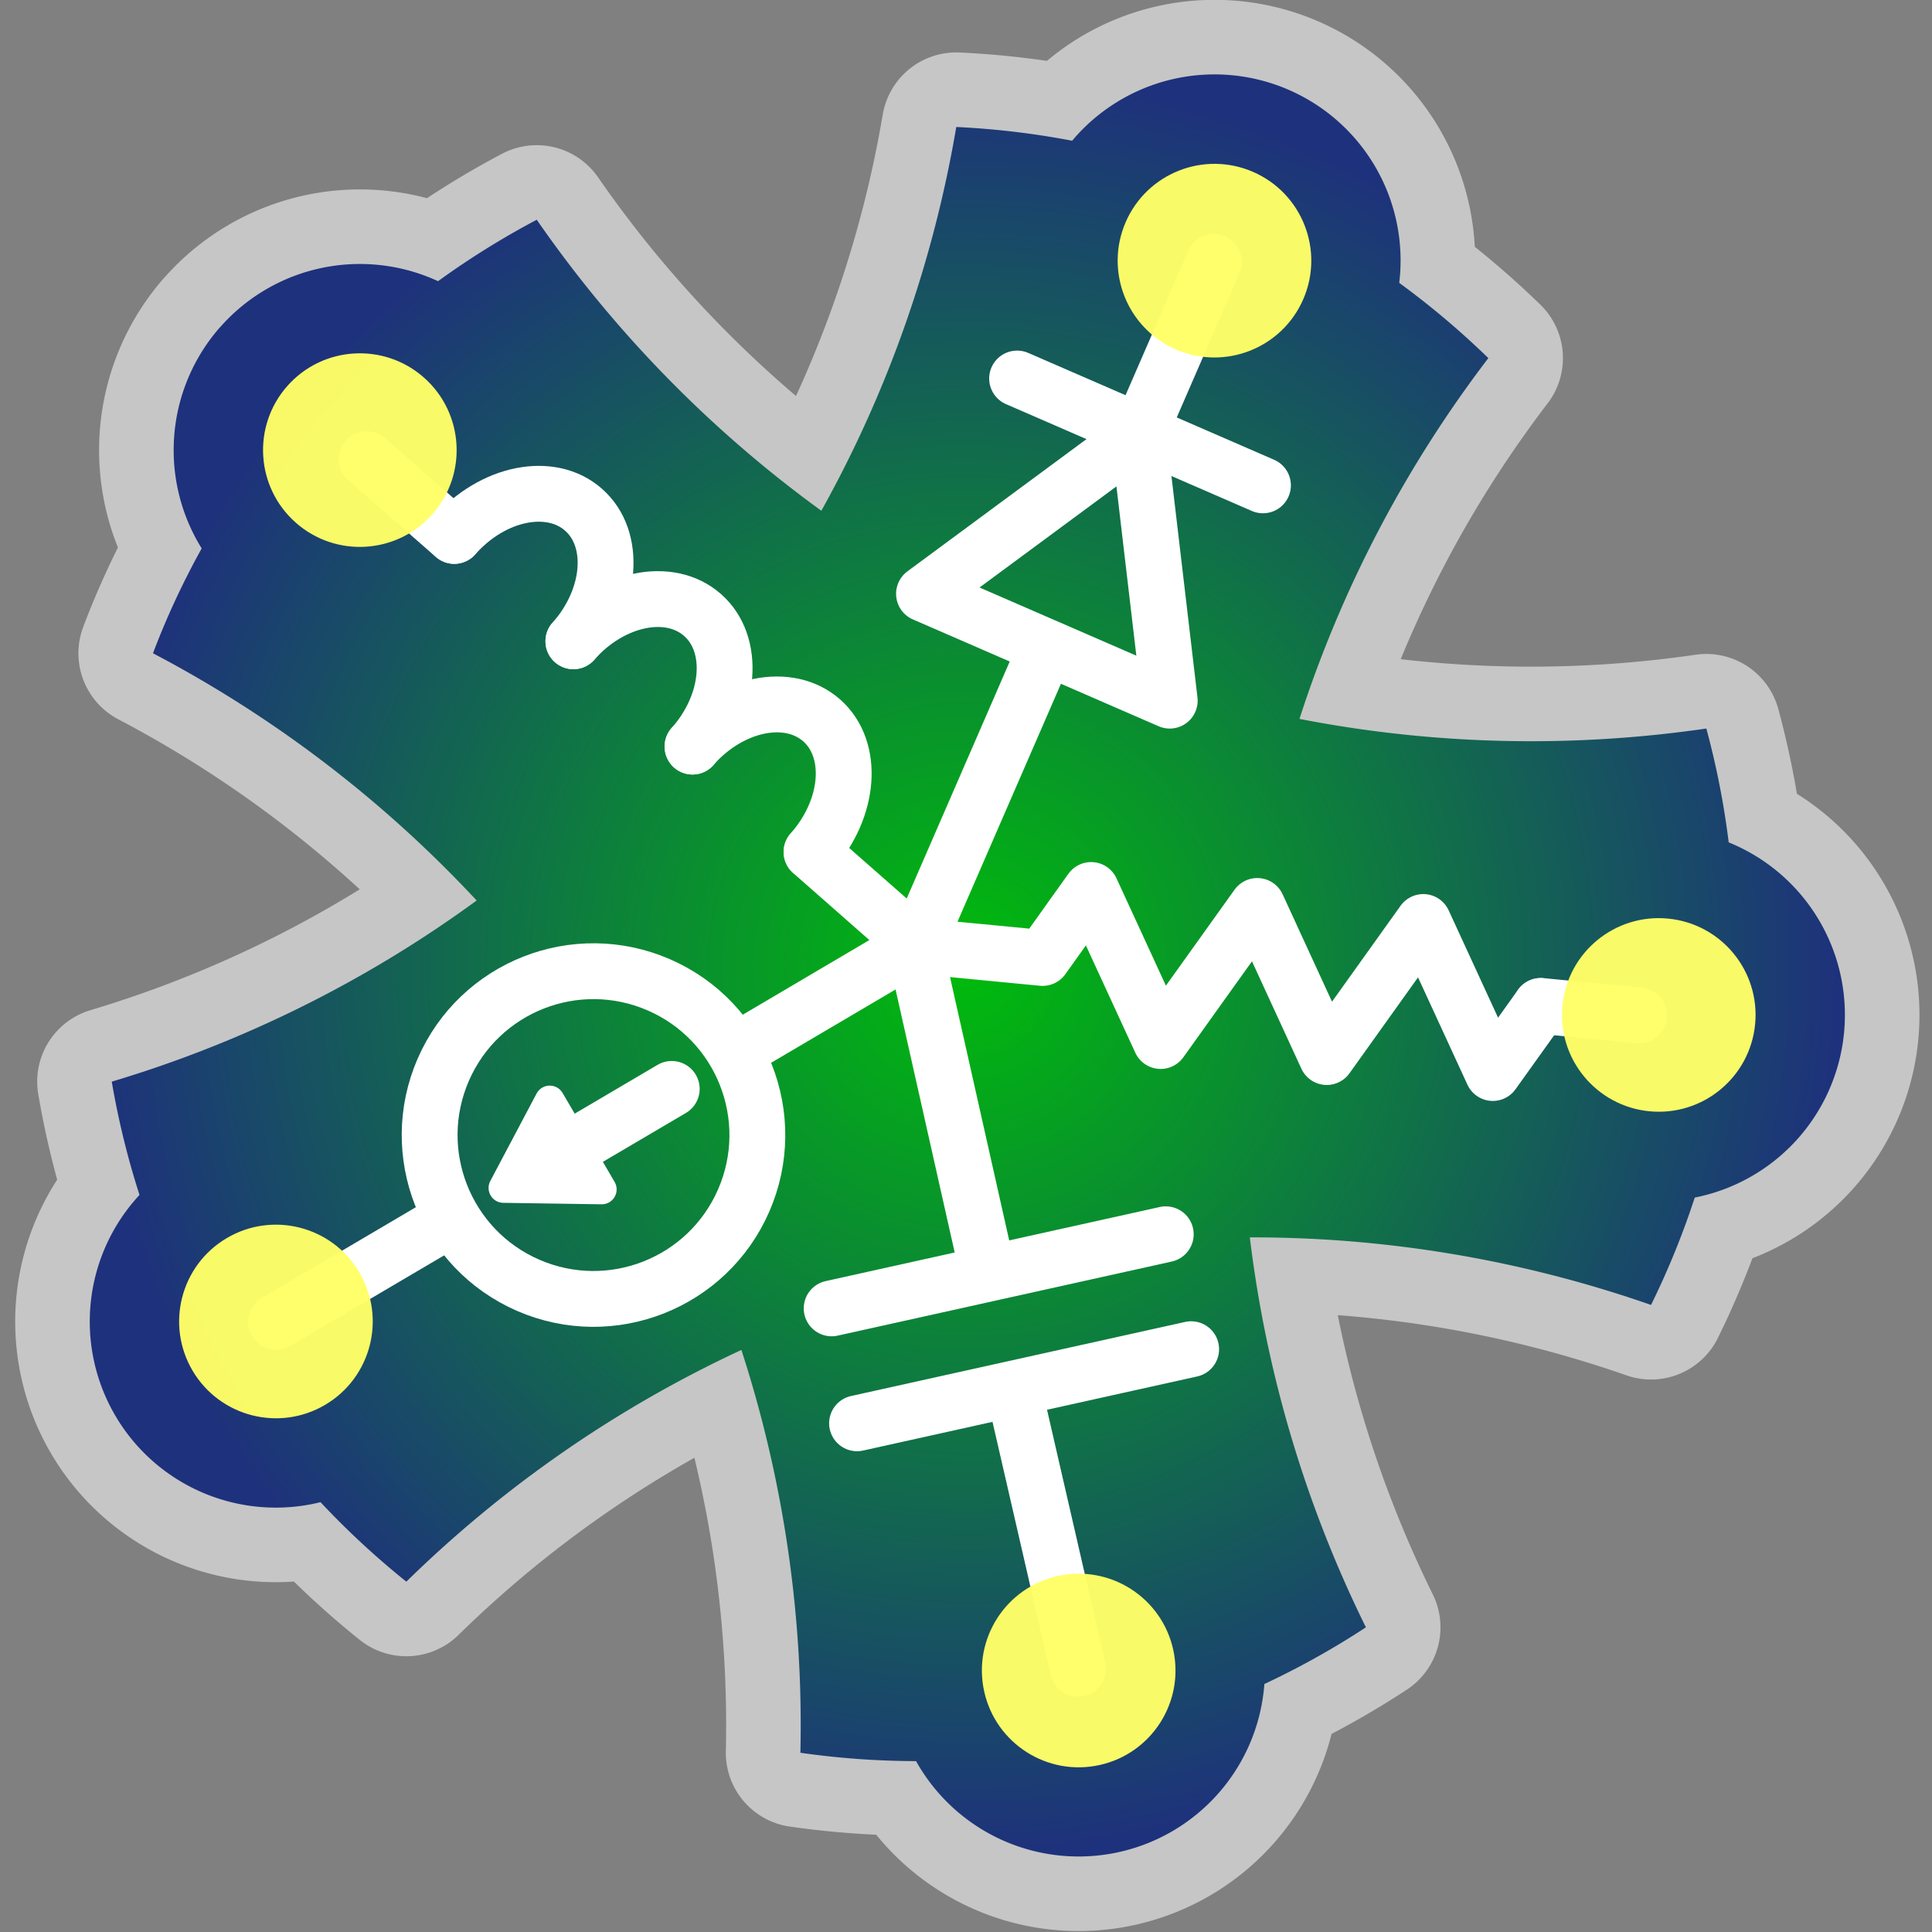 <svg xmlns="http://www.w3.org/2000/svg" xmlns:xlink="http://www.w3.org/1999/xlink" width="120" height="120" viewBox="0 0 31.75 31.75">
    <rect x="0" y="0" width="31.75" height="31.75" fill="#808080" stroke="none"/>
    <defs>
        <radialGradient xlink:href="#a" id="b" gradientUnits="userSpaceOnUse" gradientTransform="matrix(.568 0 0 .577 2.188 .983)" cx="24.127" cy="24.008" fx="24.127" fy="24.008" r="22.917"/>
        <linearGradient id="a">
            <stop style="stop-color:#00bb0b;stop-opacity:1" offset="0"/>
            <stop style="stop-color:#1e317c;stop-opacity:1" offset="1"/>
        </linearGradient>
    </defs>
    <g transform="matrix(1.107 0 0 1.107 -1.708 -.561)">
        <path style="display:inline;fill:#fff;fill-opacity:1;stroke:#c6c6c6;stroke-width:2.214;stroke-linejoin:round;stroke-miterlimit:4;stroke-dasharray:none;stroke-opacity:1" d="M4.815 5.358a2.764 2.764 0 0 0-.278 3.29c-.28.505-.522 1.025-.723 1.557a17.989 17.989 0 0 1 4.805 3.67 17.85 17.85 0 0 1-5.417 2.689c.097.568.234 1.13.412 1.682a2.762 2.762 0 0 0 2.687 4.561 12.272 12.272 0 0 0 1.274 1.18 17.855 17.855 0 0 1 4.974-3.44c.628 1.934.922 3.958.876 5.98.57.082 1.144.123 1.717.124a2.765 2.765 0 0 0 5.171-1.145 12.055 12.055 0 0 0 1.507-.841 17.962 17.962 0 0 1-1.723-5.789 17.95 17.95 0 0 1 5.956 1.003c.256-.52.472-1.052.649-1.594a2.764 2.764 0 0 0 .504-5.273 12.195 12.195 0 0 0-.332-1.69c-2 .291-4.044.246-6.04-.143a17.864 17.864 0 0 1 2.804-5.356 12.357 12.357 0 0 0-1.323-1.117 2.762 2.762 0 0 0-4.856-2.11 12.182 12.182 0 0 0-1.72-.204c-.334 1.97-1 3.898-2.003 5.697a18 18 0 0 1-4.225-4.32c-.505.267-.995.571-1.465.912a2.764 2.764 0 0 0-3.23.677Z"/>
        <path d="M4.815 5.358a2.764 2.764 0 0 0-.278 3.29c-.28.505-.522 1.025-.723 1.557a17.989 17.989 0 0 1 4.805 3.67 17.85 17.85 0 0 1-5.417 2.689c.097.568.234 1.13.412 1.682a2.762 2.762 0 0 0 2.687 4.561 12.272 12.272 0 0 0 1.274 1.18 17.855 17.855 0 0 1 4.974-3.44c.628 1.934.922 3.958.876 5.98.57.082 1.144.123 1.717.124a2.765 2.765 0 0 0 5.171-1.145 12.055 12.055 0 0 0 1.507-.841 17.962 17.962 0 0 1-1.723-5.789 17.95 17.95 0 0 1 5.956 1.003c.256-.52.472-1.052.649-1.594a2.764 2.764 0 0 0 .504-5.273 12.195 12.195 0 0 0-.332-1.69c-2 .291-4.044.246-6.04-.143a17.864 17.864 0 0 1 2.804-5.356 12.357 12.357 0 0 0-1.323-1.117 2.762 2.762 0 0 0-4.856-2.11 12.182 12.182 0 0 0-1.72-.204c-.334 1.97-1 3.898-2.003 5.697a18 18 0 0 1-4.225-4.32c-.505.267-.995.571-1.465.912a2.764 2.764 0 0 0-3.23.677Z" style="display:inline;fill:url(#b);fill-opacity:1;stroke:#000;stroke-width:0;stroke-miterlimit:4;stroke-dasharray:none;stroke-opacity:1"/>
        <path d="M18.445 6.97 15.26 9.322l3.648 1.586z" style="display:inline;fill:none;stroke:#fff;stroke-width:.829;stroke-linecap:butt;stroke-linejoin:round;stroke-miterlimit:4;stroke-dasharray:none;stroke-opacity:1"/>
        <path d="m20.292 7.712-3.65-1.586M19.564 4.395 18.401 7.07" style="display:inline;fill:none;stroke:#fff;stroke-width:.829;stroke-linecap:round;stroke-linejoin:miter;stroke-miterlimit:4;stroke-dasharray:none;stroke-opacity:1"/>
        <circle transform="rotate(113.5)" style="display:inline;fill:none;stroke:#fff;stroke-width:.829;stroke-miterlimit:4;stroke-dasharray:none;stroke-opacity:1" cx="11.789" cy="-16.416" r="2.432"/>
        <path style="display:inline;fill:none;stroke:#fff;stroke-width:.829;stroke-linecap:round;stroke-linejoin:miter;stroke-miterlimit:4;stroke-dasharray:none;stroke-opacity:1" d="m17.035 10.211-1.83 4.21"/>
        <path style="display:inline;fill:none;stroke:#fff;stroke-width:.829;stroke-linecap:round;stroke-linejoin:round;stroke-miterlimit:4;stroke-dasharray:none;stroke-opacity:1" d="m10.055 10.026.001-.001c.571-.646 1.43-.819 1.918-.387.488.432.421 1.306-.15 1.951v.001"/>
        <path d="M11.823 11.59v-.001c.572-.646 1.43-.819 1.919-.387.488.432.42 1.306-.15 1.95v0l-.001.002M8.287 8.462l.002-.001c.57-.645 1.43-.818 1.918-.386.488.431.42 1.305-.15 1.95v0l-.002.002" style="display:inline;fill:none;stroke:#fff;stroke-width:.829;stroke-linecap:round;stroke-linejoin:round;stroke-miterlimit:4;stroke-dasharray:none;stroke-opacity:1"/>
        <path style="display:inline;fill:none;stroke:#fff;stroke-width:.829;stroke-linecap:round;stroke-linejoin:miter;stroke-miterlimit:4;stroke-dasharray:none;stroke-opacity:1" d="m6.986 7.323 1.3 1.14M13.59 13.155l1.684 1.481M12.453 16.12l2.611-1.539M5.642 20.131l2.611-1.538M10.18 17.458l1.335-.786"/>
        <path style="display:inline;fill:#fff;fill-opacity:1;stroke:#fff;stroke-width:.442;stroke-linejoin:round;stroke-miterlimit:4;stroke-dasharray:none;stroke-opacity:1" d="m9.017 18.142 1.459.022-.772-1.32Z"/>
        <path d="m17.545 25.279-.955-4.153M19.226 20.536l-4.96 1.1M15.15 14.694l1.06 4.716M13.889 19.93l4.96-1.1" style="display:inline;fill:none;stroke:#fff;stroke-width:.829;stroke-linecap:round;stroke-linejoin:miter;stroke-miterlimit:4;stroke-dasharray:none;stroke-opacity:1"/>
        <circle style="display:inline;opacity:.97;fill:#ffff67;fill-opacity:1;stroke:#000;stroke-width:0;stroke-miterlimit:4;stroke-dasharray:none;stroke-opacity:1" transform="rotate(-48.5)" cx="-.822" cy="9.92" r="1.437"/>
        <circle transform="rotate(23.5)" style="display:inline;opacity:.97;fill:#ffff67;fill-opacity:1;stroke:#000;stroke-width:0;stroke-miterlimit:4;stroke-dasharray:none;stroke-opacity:1" cx="19.694" cy="-3.791" r="1.437"/>
        <circle transform="rotate(167.5)" style="display:inline;opacity:.97;fill:#ffff67;fill-opacity:1;stroke:#000;stroke-width:0;stroke-miterlimit:4;stroke-dasharray:none;stroke-opacity:1" cx="-11.663" cy="-28.506" r="1.437"/>
        <circle transform="rotate(-120.5)" style="display:inline;opacity:.97;fill:#ffff67;fill-opacity:1;stroke:#000;stroke-width:0;stroke-miterlimit:4;stroke-dasharray:none;stroke-opacity:1" cx="-20.202" cy="-5.355" r="1.437"/>
        <path d="m24.416 15.44 1.46.14" style="display:inline;fill:none;stroke:#fff;stroke-width:.829;stroke-linecap:round;stroke-linejoin:miter;stroke-miterlimit:4;stroke-dasharray:none;stroke-opacity:1"/>
        <path d="m24.416 15.441-.712.995-1.032-2.242v0l-1.433 2.005-1.032-2.243v0l-1.434 2.005-1.032-2.242v0l-.72 1.009M15.1 14.543l1.92.185" style="display:inline;fill:none;stroke:#fff;stroke-width:.829;stroke-linecap:round;stroke-linejoin:round;stroke-miterlimit:4;stroke-dasharray:none;stroke-opacity:1"/>
        <circle transform="rotate(95.5)" style="display:inline;opacity:.97;fill:#ffff67;fill-opacity:1;stroke:#000;stroke-width:0;stroke-miterlimit:4;stroke-dasharray:none;stroke-opacity:1" cx="12.994" cy="-27.54" r="1.437"/>
    </g>
</svg>
